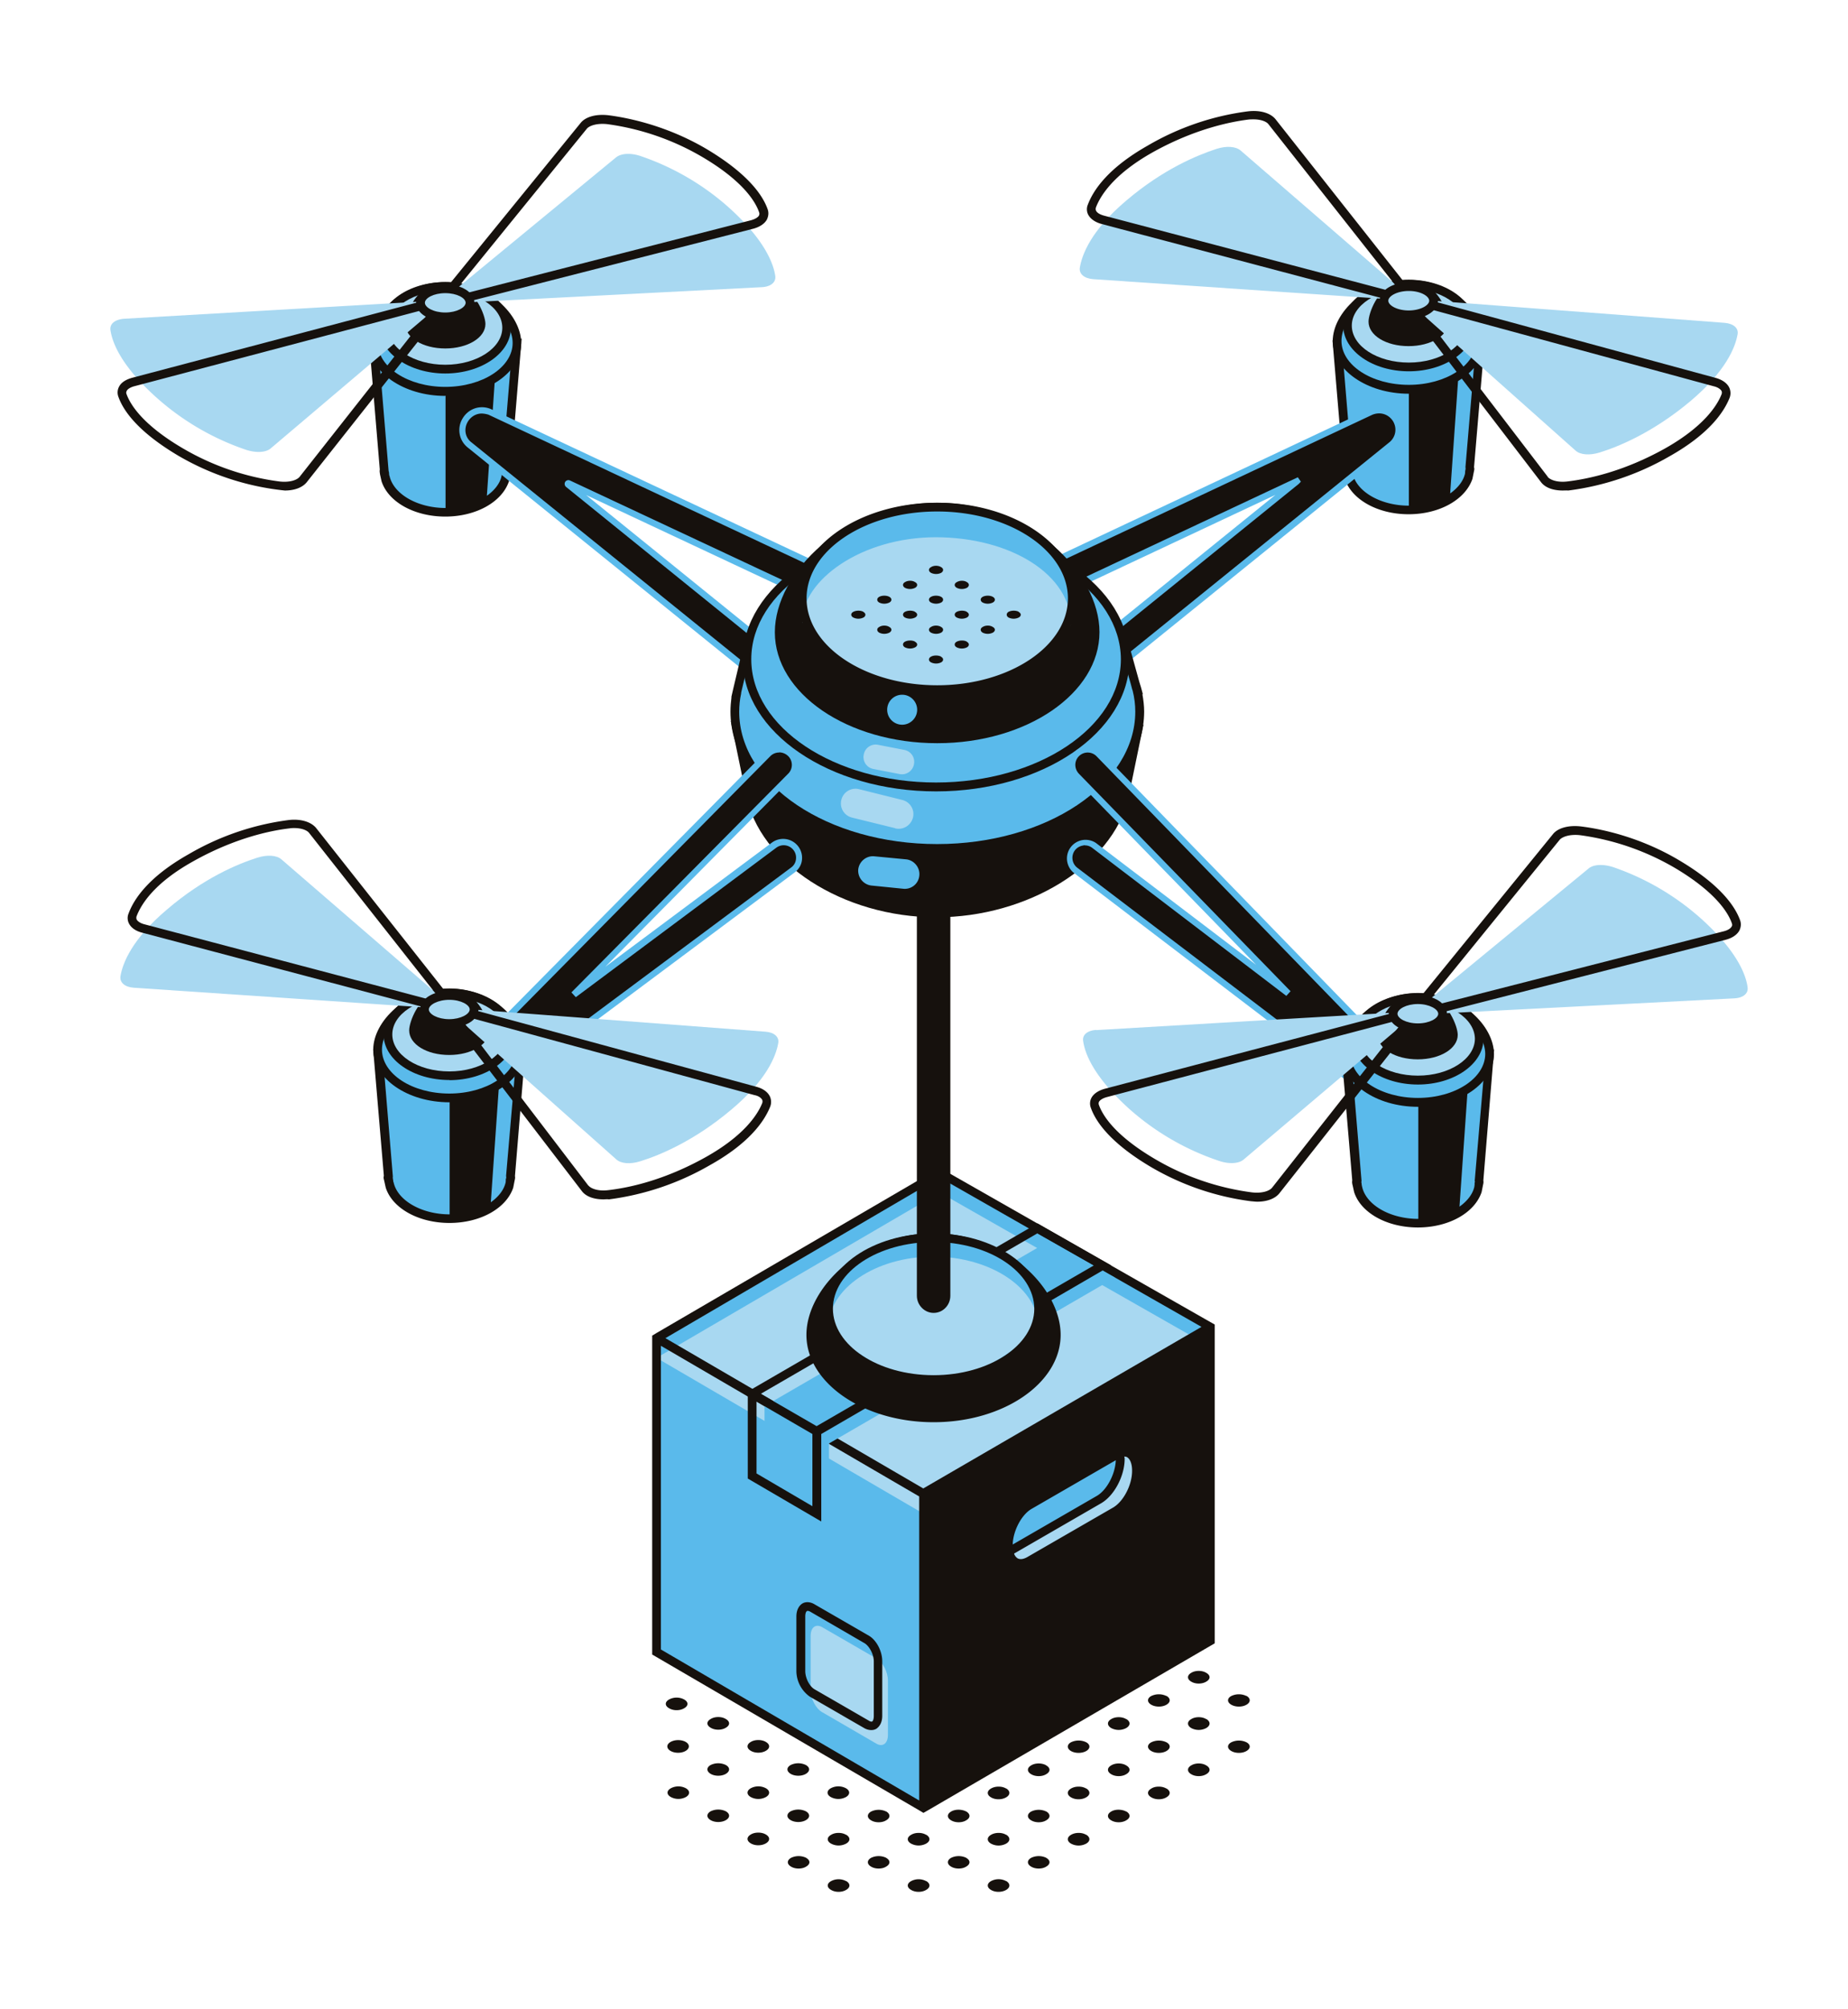 <svg xmlns="http://www.w3.org/2000/svg" width="127" height="138" fill="none"><path fill="#16110D" d="M47.02 116.76c.3.17.3.43 0 .6-.29.18-.75.18-1.04 0-.3-.17-.3-.43 0-.6a1.1 1.1 0 011.04 0zM49.78 115.16c.3.17.3.44 0 .61-.29.17-.75.17-1.04 0-.3-.17-.3-.44 0-.61a1.2 1.2 0 011.04 0c.3.17-.29-.16 0 0zM47.02 113.58c.3.17.3.43 0 .6-.29.18-.75.18-1.04 0-.3-.17-.3-.43 0-.6.29-.18.75-.18 1.04 0zM69.15 129.23c.29.18.29.44 0 .61-.3.18-.76.18-1.05 0-.29-.17-.29-.43 0-.6a1.1 1.1 0 011.05 0zM71.9 127.64c.3.17.3.43 0 .6-.28.18-.75.18-1.04 0-.29-.17-.29-.43 0-.6a1.2 1.2 0 011.05 0zM74.65 126.05c.29.18.29.44 0 .61a1.1 1.1 0 01-1.05 0c-.29-.17-.29-.43 0-.6.3-.18.76-.18 1.05 0zM77.4 124.45c.3.18.3.44 0 .61-.29.18-.75.18-1.04 0-.29-.17-.29-.43 0-.6.29-.18.75-.16 1.04 0zM80.16 122.87c.3.18.3.44 0 .61-.29.18-.75.18-1.04 0-.3-.17-.3-.43 0-.6.27-.18.75-.18 1.04 0zM82.9 121.29c.3.17.3.43 0 .6-.29.18-.75.18-1.04 0-.29-.17-.29-.43 0-.6.29-.18.75-.18 1.04 0zM85.66 119.7c.3.16.3.43 0 .6-.29.17-.75.17-1.04 0-.3-.17-.3-.44 0-.6a1.2 1.2 0 011.04 0zM63.65 129.23c.3.18.3.44 0 .61-.29.18-.75.18-1.04 0-.3-.17-.3-.43 0-.6a1.1 1.1 0 011.04 0zM66.4 127.64c.3.17.3.43 0 .6-.28.18-.75.18-1.04 0-.29-.17-.29-.43 0-.6a1.2 1.2 0 011.05 0zM69.15 126.05c.29.18.29.44 0 .61a1.1 1.1 0 01-1.05 0c-.29-.17-.29-.43 0-.6.3-.18.76-.18 1.05 0zM71.9 124.45c.3.18.3.44 0 .61-.28.18-.75.18-1.04 0-.29-.17-.29-.43 0-.6a1.2 1.2 0 011.05 0zM74.65 122.87c.29.18.29.44 0 .61-.3.18-.76.18-1.05 0-.29-.17-.29-.43 0-.6.3-.18.76-.18 1.05 0zM77.4 121.29c.3.17.3.43 0 .6-.29.18-.75.18-1.04 0-.29-.17-.29-.43 0-.6.29-.18.75-.18 1.04 0zM80.16 119.7c.3.16.3.43 0 .6-.29.17-.75.17-1.04 0-.3-.17-.3-.44 0-.6a1.2 1.2 0 011.04 0zM82.9 118.1c.3.18.3.44 0 .62a1.1 1.1 0 01-1.04 0c-.29-.18-.29-.44 0-.61.29-.18.75-.18 1.04 0zM85.66 116.51c.3.17.3.44 0 .61-.29.17-.75.17-1.04 0-.3-.17-.3-.44 0-.6a1.2 1.2 0 011.04 0zM58.15 129.23c.3.18.3.44 0 .61-.29.18-.75.18-1.04 0-.3-.17-.3-.43 0-.6a1.1 1.1 0 011.04 0zM60.9 127.64c.3.17.3.43 0 .6-.28.18-.75.18-1.04 0-.29-.17-.29-.43 0-.6a1.2 1.2 0 011.05 0zM63.65 126.05c.3.18.3.44 0 .61a1.1 1.1 0 01-1.04 0c-.3-.17-.3-.43 0-.6.29-.18.75-.18 1.04 0zM66.4 124.45c.3.18.3.44 0 .61-.28.18-.75.18-1.04 0-.29-.17-.29-.43 0-.6.3-.18.76-.16 1.05 0zM69.15 122.87c.29.18.29.44 0 .61-.3.18-.76.18-1.05 0-.29-.17-.29-.43 0-.6.3-.18.76-.18 1.05 0zM71.9 121.29c.3.17.3.43 0 .6-.28.18-.75.18-1.04 0-.29-.17-.29-.43 0-.6.28-.18.76-.18 1.05 0zM74.65 119.7c.29.16.29.43 0 .6-.3.17-.76.17-1.05 0-.29-.17-.29-.44 0-.6a1.2 1.2 0 011.05 0zM77.4 118.1c.3.18.3.44 0 .62a1.1 1.1 0 01-1.04 0c-.29-.18-.29-.44 0-.61.29-.18.75-.18 1.04 0zM80.16 116.51c.3.17.3.44 0 .61-.29.17-.75.17-1.04 0-.3-.17-.3-.44 0-.6a1.2 1.2 0 011.04 0zM82.9 114.93c.3.17.3.43 0 .6-.29.18-.75.18-1.04 0-.29-.17-.29-.43 0-.6.29-.18.75-.18 1.04 0zM55.4 127.64c.3.17.3.43 0 .6-.28.18-.75.18-1.04 0-.29-.17-.29-.43 0-.6a1.2 1.2 0 011.05 0zM58.15 126.05c.3.18.3.44 0 .61a1.1 1.1 0 01-1.04 0c-.3-.17-.3-.43 0-.6.29-.18.75-.18 1.04 0zM60.9 124.45c.3.18.3.44 0 .61-.28.18-.75.18-1.04 0-.29-.17-.29-.43 0-.6a1.2 1.2 0 011.05 0zM63.13 123.61c.4 0 .74-.2.74-.43 0-.24-.33-.44-.74-.44s-.74.2-.74.44.33.43.74.43zM66.4 121.29c.3.17.3.43 0 .6-.28.18-.75.18-1.04 0-.29-.17-.29-.43 0-.6.28-.18.76-.18 1.05 0zM69.15 119.7c.29.16.29.43 0 .6-.3.17-.76.17-1.05 0-.29-.17-.29-.44 0-.6a1.2 1.2 0 011.05 0zM71.9 118.1c.3.18.3.44 0 .62a1.1 1.1 0 01-1.04 0c-.29-.18-.29-.44 0-.61.28-.18.76-.18 1.05 0zM74.65 116.51c.29.17.29.44 0 .61-.3.17-.76.17-1.05 0-.29-.17-.29-.44 0-.6a1.2 1.2 0 011.05 0zM77.4 114.93c.3.17.3.43 0 .6-.29.18-.75.18-1.04 0-.29-.17-.29-.43 0-.6.29-.18.75-.18 1.04 0zM52.64 126.04c.29.17.29.43 0 .6-.3.18-.76.18-1.05 0-.29-.17-.29-.43 0-.6.28-.18.76-.18 1.05 0zM55.38 124.44c.3.17.3.44 0 .61-.29.17-.75.17-1.04 0-.3-.17-.3-.44 0-.61a1.2 1.2 0 011.04 0zM58.14 122.86c.29.17.29.43 0 .6a1.1 1.1 0 01-1.05 0c-.29-.17-.29-.43 0-.6a1.1 1.1 0 011.05 0zM60.88 121.26c.29.17.29.43 0 .61-.3.17-.76.17-1.05 0-.29-.18-.29-.44 0-.61a1.2 1.2 0 011.05 0zM63.64 119.68c.29.17.29.43 0 .6-.3.18-.76.18-1.05 0-.29-.17-.29-.43 0-.6.28-.18.76-.18 1.05 0zM49.88 124.44c.3.17.3.44 0 .61-.29.17-.75.17-1.04 0-.3-.17-.3-.44 0-.61a1.2 1.2 0 011.04 0zM52.64 122.86c.29.17.29.43 0 .6a1.1 1.1 0 01-1.05 0c-.29-.17-.29-.43 0-.6a1.1 1.1 0 011.05 0zM55.38 121.26c.3.17.3.43 0 .61-.29.17-.75.17-1.04 0-.3-.18-.3-.44 0-.61a1.2 1.2 0 011.04 0zM58.14 119.68c.29.17.29.43 0 .6-.3.18-.76.18-1.05 0-.29-.17-.29-.43 0-.6.28-.18.76-.18 1.05 0zM47.14 122.86c.29.17.29.43 0 .6a1.1 1.1 0 01-1.04 0c-.3-.17-.3-.43 0-.6a1.1 1.1 0 011.04 0zM49.88 121.26c.3.17.3.43 0 .61-.29.17-.75.17-1.04 0-.3-.18-.3-.44 0-.61a1.2 1.2 0 011.04 0zM52.64 119.68c.29.17.29.43 0 .6-.3.18-.76.18-1.05 0-.29-.17-.29-.43 0-.6.28-.18.76-.18 1.05 0zM54.86 118.83c.4 0 .74-.2.74-.43 0-.24-.33-.44-.74-.44s-.74.2-.74.44.33.43.74.43zM46.6 120.42c.41 0 .74-.2.74-.44s-.33-.43-.74-.43c-.4 0-.74.2-.74.43 0 .24.33.44.74.44zM49.88 118.1c.3.17.3.43 0 .6-.29.18-.75.18-1.04 0-.3-.17-.3-.43 0-.6.29-.18.75-.18 1.04 0zM52.64 116.5c.29.17.29.43 0 .6a1.1 1.1 0 01-1.05 0c-.29-.17-.29-.43 0-.6a1.2 1.2 0 011.05 0c.29.17-.3-.16 0 0z"/><path fill="#5ABAEB" d="M45.12 113.5V91.94l18.34 10.7v21.57l-18.34-10.7zM45.12 91.94l19.46-11.37 18.6 10.6-19.72 11.47-18.34-10.7z"/><path fill="#A8D8F1" d="M45.12 93.29l19.46-11.36 18.6 10.59-19.72 11.47-18.34-10.7z"/><path fill="#16110D" d="M83.48 91.34V91l-.3-.17-18.6-10.6-19.46 11.35-.3.18v21.91l18.34 10.7.3.18.3-.17 19.72-11.48V91.34zm-37.76.6L64.58 80.9l17.99 10.26-19.12 11.1-10.4-6.06-7.33-4.27zm-.3 21.39V92.46l7.8 4.55 9.95 5.8v20.89l-17.74-10.37z"/><path fill="#A8D8F1" d="M76.65 103.85l-5.9 3.4c-.82.47-1.47-.02-1.47-1.1 0-1.07.65-2.32 1.47-2.78l5.9-3.42c.81-.46 1.47.03 1.47 1.1 0 1.08-.66 2.33-1.47 2.8z"/><path fill="#5ABAEB" d="M70.75 103.38c-.82.47-1.47 1.72-1.47 2.79 0 .14.12.25.13.36.1-.03.1-.04.2-.1l5.91-3.41c.81-.47 1.47-1.72 1.47-2.79 0-.15-.02-.28-.03-.4-.1.04-.2.08-.3.14l-5.91 3.41z"/><path fill="#16110D" d="M77.77 99.6a.96.96 0 00-.57-.13v-.01l-.06.01c-.2.02-.42.1-.65.22l-5.9 3.42c-.9.52-1.61 1.87-1.61 3.06v.03c0 .01 0 .01 0 .03.01.65.24 1.16.65 1.4.16.08.33.14.52.14.23 0 .48-.08.74-.22l5.9-3.41c.9-.53 1.62-1.88 1.62-3.07.01-.7-.24-1.23-.64-1.46zm-8.17 6.42c.06-.92.62-1.97 1.3-2.36l5.78-3.34c-.03.94-.61 2.05-1.3 2.45l-5.78 3.34c0-.03 0-.06 0-.09zm6.9-2.45l-5.91 3.41c-.18.1-.44.2-.66.08a.63.63 0 01-.24-.32c.03-.02.04-.03.08-.05l5.9-3.41c.9-.52 1.62-1.87 1.62-3.06 0-.06-.02-.1-.02-.15.06 0 .12.01.18.04.22.13.35.47.35.92.01.99-.6 2.13-1.3 2.54z"/><path fill="#5ABAEB" d="M72.14 85.24L52.54 96.6v5.63l4.43 2.6v-5.66l19.65-11.39-4.48-2.54z"/><path fill="#16110D" d="M76.37 86.94l-5.07-2.89-19.6 11.37-.31.18V101.58l5.05 2.95v-6.01l19.93-11.58zm-5.07-2.2l3.87 2.2-19.05 11.04-3.84-2.22L71.3 84.73zm-19.31 16.5v-4.95l3.84 2.23v4.96l-3.84-2.25z"/><path fill="#A8D8F1" d="M60.24 119.8l-3.74-2.17c-.44-.25-.79-.93-.79-1.5v-3.74c0-.59.35-.85.79-.6l3.74 2.16c.44.25.78.93.78 1.5v3.75c0 .58-.36.84-.78.6z"/><path fill="#16110D" d="M59.86 118.86a.98.98 0 01-.46-.13l-3.74-2.16a2.18 2.18 0 01-.93-1.76v-3.75c0-.42.16-.74.42-.9.23-.13.54-.11.81.05l3.74 2.16c.53.3.93 1.07.93 1.76v3.75c0 .42-.16.73-.42.9a.69.69 0 01-.35.08zm-4.35-8.19c-.01 0-.04 0-.06.02-.06.03-.11.16-.11.37v3.75c0 .47.29 1.05.64 1.25l3.74 2.16c.04.03.14.08.22.05.05-.03.11-.16.11-.38v-3.75c0-.46-.29-1.04-.64-1.25l-3.74-2.17a.43.43 0 00-.16-.05zM64.16 84.73c-4.92 0-8.74 3.75-8.74 6.98 0 3.3 3.92 6 8.74 6s8.73-2.7 8.73-6c0-3.23-3.81-6.98-8.73-6.98z"/><path fill="#5ABAEB" d="M71.37 89.9c0 2.7-3.24 4.88-7.23 4.88s-7.22-2.17-7.22-4.87 3.23-4.88 7.22-4.88c4 0 7.23 2.19 7.23 4.88z"/><path fill="#A8D8F1" d="M71.37 91.21s-3.24 3.56-7.21 3.56c-4 0-7.23-3.56-7.23-3.56 0-2.68 3.24-4.88 7.23-4.88 3.97.02 7.2 2.2 7.2 4.88z"/><path fill="#16110D" d="M64.16 95.08c-4.15 0-7.52-2.33-7.52-5.17 0-2.85 3.37-5.17 7.52-5.17 4.15 0 7.51 2.32 7.51 5.17 0 2.84-3.38 5.17-7.51 5.17zm0-9.75c-3.82 0-6.92 2.05-6.92 4.58 0 2.52 3.1 4.57 6.92 4.57 3.81 0 6.92-2.05 6.92-4.57-.02-2.53-3.1-4.58-6.92-4.58z"/><path fill="#16110D" d="M64.16 59.38c-.64 0-1.15.52-1.15 1.17v28.47c0 .65.53 1.18 1.15 1.18.64 0 1.15-.53 1.15-1.18V60.55c0-.63-.53-1.17-1.15-1.17z"/><path fill="#5ABAEB" d="M34.8 32.26l.73-8.7H25.7l.72 8.7c0 .03-.01.05-.01.08 0 .08.03.16.03.23l.01.17c.3 1.37 2.03 2.43 4.15 2.43 2.12 0 3.84-1.06 4.15-2.43h.01l.02-.17c.01-.07.03-.16.03-.23 0-.03 0-.05 0-.08z"/><path fill="#16110D" d="M35.85 23.27H25.7a.32.32 0 00-.32.35l.72 8.63-.01.1c0 .07.01.13.03.26l.1.45c.46 1.43 2.26 2.43 4.38 2.43s3.9-1 4.38-2.43l.1-.5a.85.85 0 00.03-.21l-.01-.09.75-8.99zm-1.35 8.98l.02.09c0 .01 0 .05-.02.08-.01.03-.01.08-.01.13l-.02.15c-.11.52-.49.99-1.01 1.36l.56-8.16-1.7 1h-1.7v8c-1.92 0-3.57-.95-3.85-2.2l-.02-.04-.01-.1c0-.05-.01-.08-.01-.12 0-.03-.02-.06-.02-.06l-.01-.09-.7-8.42h9.2l-.7 8.38z"/><path fill="#5ABAEB" d="M35.52 23.56c0 1.83-2.2 3.33-4.92 3.33-2.71 0-4.92-1.48-4.92-3.33 0-1.83 2.2-3.89 4.92-3.89 2.73 0 4.92 2.06 4.92 3.9z"/><path fill="#16110D" d="M30.6 27.2c-2.87 0-5.22-1.63-5.22-3.62 0-1.95 2.27-4.2 5.22-4.2 2.94 0 5.22 2.25 5.22 4.2 0 1.99-2.33 3.61-5.22 3.61zm0-7.22c-2.55 0-4.63 1.96-4.63 3.58 0 1.67 2.08 3.02 4.63 3.02s4.63-1.35 4.63-3.02c0-1.62-2.06-3.58-4.63-3.58z"/><path fill="#A8D8F1" d="M34.8 22.52c0 1.57-1.88 2.84-4.2 2.84-2.32 0-4.2-1.27-4.2-2.84 0-1.57 1.88-2.85 4.2-2.85 2.32 0 4.2 1.28 4.2 2.85z"/><path fill="#16110D" d="M30.6 25.66c-2.48 0-4.51-1.41-4.51-3.14 0-1.73 2.01-3.14 4.5-3.14s4.52 1.41 4.52 3.14c0 1.73-2.02 3.14-4.51 3.14zm0-5.68c-2.16 0-3.92 1.14-3.92 2.54 0 1.4 1.76 2.54 3.92 2.54s3.92-1.15 3.92-2.54c0-1.41-1.76-2.54-3.92-2.54z"/><path fill="#16110D" d="M31.63 19.71c-.36-.1-.6.24-.78.51-.08.1-.2.3-.24.34-.05-.03-.2-.22-.27-.32-.19-.28-.42-.6-.79-.51-1.04.28-1.7 1.9-1.7 2.53 0 .94 1.2 1.68 2.75 1.68 1.54 0 2.76-.74 2.76-1.68 0-.64-.73-2.28-1.73-2.55z"/><path fill="#A8D8F1" d="M8.52 21.9c-.61.05-.99.34-.93.78.13.86.72 2.44 3.16 4.63a17.8 17.8 0 006.15 3.59c.7.23 1.37.19 1.7-.09l11.1-9.41c.28-.23-.26-.71-.77-.68L8.52 21.9z"/><path fill="#16110D" d="M19.57 33.7a18.2 18.2 0 01-7.28-2.37c-2.83-1.67-3.82-3.13-4.15-4.06a.84.84 0 01.04-.7c.15-.3.48-.5.92-.62l19.8-5.23c.44-.12 1 .06 1.22.39a.5.5 0 01-.01.6l-9.03 11.42c-.3.37-.85.57-1.5.57zm9.62-12.42c-.04 0-.1 0-.14.02l-19.8 5.23c-.27.07-.47.19-.54.32-.03.07-.05.13-.02.21.25.7 1.07 2.1 3.89 3.75a17.62 17.62 0 006.63 2.27c.7.08 1.2-.1 1.38-.32l8.96-11.37a.68.68 0 00-.36-.1z"/><path fill="#A8D8F1" d="M52.35 19.73c.6-.03.98-.32.93-.76-.12-.84-.7-2.44-3.1-4.63a17.66 17.66 0 00-6.13-3.61c-.7-.24-1.36-.2-1.71.08l-11.3 9.3c-.28.23.24.7.75.68l20.56-1.06z"/><path fill="#16110D" d="M31.56 20.83c-.38 0-.77-.17-.93-.43a.48.48 0 01.03-.6L39.9 8.45c.35-.44 1.09-.63 1.93-.53 1.38.18 4.08.73 6.83 2.38 2.8 1.69 3.78 3.16 4.1 4.09.08.23.05.47-.06.7-.16.28-.48.5-.92.62l-19.95 5.1c-.08 0-.19.02-.27.02zm-.4-.7c.1.06.32.14.53.1l19.93-5.1c.28-.08.47-.2.54-.32.03-.08.04-.13.01-.22-.23-.68-1.04-2.1-3.83-3.76a17.53 17.53 0 00-6.6-2.3c-.7-.08-1.22.1-1.4.3l-9.18 11.3z"/><path fill="#A8D8F1" d="M32.31 20.8c0 .54-.77.96-1.7.96-.94 0-1.7-.43-1.7-.96 0-.52.78-.95 1.7-.95.93-.02 1.7.42 1.7.95z"/><path fill="#16110D" d="M30.6 22.07c-1.12 0-2-.55-2-1.27 0-.7.88-1.26 2-1.26s2 .55 2 1.26c0 .72-.87 1.27-2 1.27zm0-1.93c-.8 0-1.4.34-1.4.66s.59.67 1.4.67c.8 0 1.4-.35 1.4-.67 0-.32-.59-.66-1.4-.66z"/><path fill="#5ABAEB" d="M101.01 32.12l.73-8.7h-9.86l.73 8.7c0 .03-.01.04-.01.07 0 .09.02.16.02.23l.02.18h.01c.3 1.36 2.03 2.42 4.15 2.42 2.12 0 3.85-1.06 4.15-2.42h.02l.01-.18c.02-.07.03-.16.03-.23.02-.03 0-.04 0-.07z"/><path fill="#16110D" d="M102.06 23.11H91.9a.32.32 0 00-.32.35l.73 8.63-.02.1c0 .07.02.13.03.26l.1.45c.47 1.43 2.27 2.43 4.38 2.43 2.12 0 3.9-1 4.39-2.43l.1-.5a.88.88 0 00.03-.21l-.02-.09.76-8.99zm-1.35 8.98l.01.09c0 .01 0 .05-.01.08 0 .03-.02.08-.02.13l-.01.15c-.12.52-.5.99-1.02 1.36l.57-8.16-1.7 1h-1.71v8c-1.93 0-3.58-.95-3.86-2.2l-.02-.04-.01-.1c0-.05-.01-.08-.01-.12 0-.03-.02-.06-.02-.06l.02-.07-.7-8.43h9.2l-.71 8.37z"/><path fill="#5ABAEB" d="M101.74 23.42c0 1.83-2.2 3.32-4.92 3.32-2.71 0-4.92-1.48-4.92-3.32 0-1.83 2.2-3.9 4.92-3.9 2.71 0 4.92 2.07 4.92 3.9z"/><path fill="#16110D" d="M96.82 27.05c-2.87 0-5.23-1.63-5.23-3.62 0-1.94 2.28-4.2 5.23-4.2 2.94 0 5.22 2.24 5.22 4.19-.01 2-2.35 3.63-5.22 3.63zm0-7.22c-2.56 0-4.63 1.96-4.63 3.59 0 1.67 2.07 3.02 4.63 3.02 2.55 0 4.63-1.35 4.63-3.02-.02-1.63-2.08-3.59-4.63-3.59z"/><path fill="#A8D8F1" d="M101.03 22.37c0 1.57-1.89 2.85-4.21 2.85-2.32 0-4.2-1.28-4.2-2.85s1.88-2.84 4.2-2.84c2.32 0 4.2 1.27 4.2 2.84z"/><path fill="#16110D" d="M96.82 25.51c-2.48 0-4.51-1.4-4.51-3.14 0-1.74 2.01-3.15 4.5-3.15s4.52 1.41 4.52 3.14c-.01 1.74-2.03 3.15-4.51 3.15zm0-5.68c-2.16 0-3.92 1.15-3.92 2.54 0 1.41 1.76 2.54 3.92 2.54s3.92-1.14 3.92-2.54c-.02-1.4-1.77-2.54-3.92-2.54z"/><path fill="#16110D" d="M97.83 19.56c-.36-.1-.6.23-.78.5-.07.1-.2.3-.23.34-.06-.03-.2-.22-.28-.32-.19-.28-.42-.6-.78-.51-1.05.28-1.71 1.9-1.71 2.53 0 .94 1.2 1.68 2.75 1.68 1.54 0 2.76-.74 2.76-1.68 0-.63-.73-2.27-1.73-2.54z"/><path fill="#A8D8F1" d="M85.27 10.35c-.34-.3-.99-.34-1.67-.12-1.35.44-3.69 1.41-6.21 3.56-2.4 2.03-3.03 3.69-3.18 4.59-.07.44.3.75.92.8l20.4 1.38c.5.03 1.04-.44.77-.67l-11.03-9.54z"/><path fill="#16110D" d="M95.77 20.64c-.1 0-.2-.01-.29-.02l-19.77-5.23c-.44-.12-.76-.34-.92-.63a.81.81 0 01-.03-.7c.38-1.01 1.4-2.52 4.12-4.06a18.23 18.23 0 016.88-2.35c.83-.1 1.54.11 1.89.53l9.04 11.45c.14.17.14.4.03.6-.2.24-.57.41-.95.41zM86.15 8.2c-.1 0-.2 0-.32.01-1.23.15-3.74.64-6.66 2.28-2.7 1.53-3.56 3-3.85 3.75a.32.32 0 000 .23c.07.15.26.26.53.34l19.78 5.21c.2.06.43-.03.52-.1L87.17 8.53c-.13-.17-.5-.33-1.02-.33z"/><path fill="#A8D8F1" d="M108.28 30.96c.32.29.97.34 1.65.13 1.35-.42 3.7-1.4 6.24-3.53 2.42-2.04 3.08-3.68 3.24-4.58.09-.43-.28-.75-.89-.8l-20.3-1.54c-.5-.04-1.04.44-.78.67l10.84 9.65z"/><path fill="#16110D" d="M107.4 33.7c-.67 0-1.22-.2-1.5-.58L97.08 21.6a.5.5 0 01-.02-.6c.22-.31.79-.5 1.22-.37l19.65 5.34c.43.12.75.35.9.64a.9.9 0 01.03.73c-.4 1-1.44 2.51-4.18 4.04a18.58 18.58 0 01-6.9 2.32c-.14-.01-.27 0-.39 0zm-1.04-.94c.16.2.64.4 1.34.32 1.5-.18 3.9-.7 6.69-2.25 2.73-1.53 3.63-3 3.92-3.74a.32.32 0 000-.23c-.08-.13-.27-.26-.53-.32L98.12 21.2a.65.65 0 00-.52.1l8.77 11.46z"/><path fill="#A8D8F1" d="M98.52 20.66c0 .54-.77.96-1.7.96-.94 0-1.7-.44-1.7-.96s.77-.96 1.7-.96c.93-.01 1.7.42 1.7.96z"/><path fill="#16110D" d="M96.82 21.92c-1.12 0-2-.55-2-1.26s.88-1.26 2-1.26c1.11 0 2 .55 2 1.26 0 .7-.89 1.26-2 1.26zm0-1.93c-.8 0-1.41.35-1.41.67 0 .32.6.67 1.4.67.8 0 1.41-.35 1.41-.67-.01-.32-.6-.67-1.4-.67zM51.64 46.2L32.28 30.59a1.32 1.32 0 01-.32-1.73c.35-.6 1.06-.83 1.69-.55l22.17 10.4-.9 1.93-15.85-7.42c-.04-.03-.08.04-.04.07l13.25 10.7-.64 2.23z"/><path fill="#5ABAEB" d="M51.75 46.58l-19.6-15.83a1.53 1.53 0 01-.36-2c.4-.68 1.22-.96 1.96-.64l22.37 10.5-1.09 2.32-14.75-6.92 12.24 9.9-.77 2.67zM33.11 28.41c-.38 0-.74.2-.96.56-.29.49-.19 1.1.26 1.43l19.11 15.44.51-1.77L38.9 33.45a.27.27 0 01-.06-.34.26.26 0 01.33-.1l15.65 7.33.72-1.54-21.97-10.31a1.81 1.81 0 00-.46-.08z"/><path fill="#16110D" d="M76.98 45.64l-1.33-1.66L89.13 33.1s0-.01-.02-.01l-16.1 7.56-.9-1.93 22.13-10.38c.65-.3 1.36-.06 1.7.53.36.6.21 1.33-.33 1.75L76.98 45.64z"/><path fill="#5ABAEB" d="M76.96 45.94l-1.61-2 .17-.13L87.65 34 72.9 40.93l-1.09-2.32 22.31-10.49a1.53 1.53 0 012 .63c.4.68.24 1.54-.4 2.02L76.96 45.94zm-1-1.93L77 45.33l18.44-14.91c.47-.35.59-.97.3-1.47-.31-.5-.89-.68-1.44-.45L72.39 38.8l.72 1.54 16.08-7.55.21.3-.14.15L75.96 44z"/><path fill="#16110D" d="M76.65 49.82c-2.09-3.37-6.86-5.52-12.23-5.52-5.67 0-10.65 2.41-12.52 6.03l-1.68-.8 1.04 5.04c.92 4.73 6.66 8.45 13.09 8.45 6.28 0 12.07-3.57 13.19-8.15.03-.11.06-.24.07-.36l.97-4.72-1.93.03z"/><path fill="#5ABAEB" d="M78.13 47.38l-.03-.1a2.87 2.87 0 00-.11-.38l-.83-2.93h-.91c-2.46-2.69-6.84-4.47-11.84-4.47-5.01 0-9.4 1.78-11.84 4.47h-1.08l-.8 3.38c0 .06-.02.12-.04.18l-.01.07a6.4 6.4 0 00-.13 1.3c0 5.18 6.22 9.39 13.91 9.39 7.68 0 13.91-4.2 13.91-9.4a7.29 7.29 0 00-.2-1.5z"/><path fill="#16110D" d="M64.4 58.56c-7.83 0-14.2-4.34-14.2-9.68 0-.32.03-.66.07-.99h-.01l.13-.57.87-3.67h1.2c2.62-2.8 7.09-4.47 11.96-4.47 4.89 0 9.34 1.67 11.97 4.47h1.02l.88 3.17c.04.11.07.26.12.39l.13.48h-.03c.07.4.12.8.12 1.2-.02 5.33-6.39 9.67-14.22 9.67zm-13.46-11l-.01.1c-.09.42-.13.83-.13 1.23 0 5.01 6.1 9.1 13.6 9.1s13.62-4.09 13.62-9.1c0-.48-.06-.96-.18-1.44l-.03-.08c-.03-.13-.07-.25-.1-.38l-.77-2.73h-.82l-.1-.1c-2.49-2.73-6.84-4.37-11.61-4.37-4.78 0-9.13 1.62-11.63 4.37l-.08.1h-.97l-.79 3.3z"/><path fill="#5ABAEB" d="M64.33 54.06c7.17 0 12.99-3.93 12.99-8.77s-5.82-8.77-12.99-8.77-12.98 3.93-12.98 8.77 5.81 8.77 12.98 8.77z"/><path fill="#16110D" d="M64.33 54.37c-7.32 0-13.29-4.07-13.29-9.06 0-5 5.97-9.07 13.3-9.07 7.32 0 13.28 4.07 13.28 9.06 0 5-5.96 9.07-13.29 9.07zm0-17.55c-6.99 0-12.7 3.8-12.7 8.47 0 4.68 5.7 8.47 12.7 8.47 7 0 12.7-3.8 12.7-8.47-.02-4.66-5.7-8.47-12.7-8.47z"/><path fill="#16110D" d="M64.4 34.54c-6.28 0-11.15 4.78-11.15 8.9 0 4.2 5 7.62 11.16 7.62 6.15 0 11.15-3.43 11.15-7.63 0-4.1-4.87-8.89-11.15-8.89z"/><path fill="#5ABAEB" d="M73.7 41.1c0 3.46-4.16 6.28-9.3 6.28-5.11 0-9.28-2.8-9.28-6.27 0-3.47 4.15-6.28 9.29-6.28 5.13.02 9.28 2.82 9.28 6.28z"/><path fill="#A8D8F1" d="M73.6 42.94s-3.4 4.43-9.2 4.43c-6.1 0-9.28-4.64-9.28-4.64 0-2.87 4.08-5.82 9.2-5.82 5.14.01 9.29 2.57 9.29 6.03z"/><path fill="#16110D" d="M64.4 47.67c-5.27 0-9.58-2.95-9.58-6.56 0-3.62 4.3-6.57 9.59-6.57 5.28 0 9.59 2.95 9.59 6.57 0 3.61-4.31 6.56-9.6 6.56zm0-12.53c-4.94 0-8.97 2.67-8.97 5.97s4.03 5.97 8.98 5.97c4.94 0 8.98-2.68 8.98-5.97 0-3.28-4.02-5.97-8.98-5.97zM95.64 75.98c-.3 0-.59-.1-.85-.3l-20.9-15.91a1.07 1.07 0 011.3-1.7l13.35 10.17L74 53.29c-.4-.42-.4-1.1.03-1.5.42-.41 1.1-.4 1.5.02L96.6 73.5c.52.54.63 1.4.15 1.96-.3.35-.7.53-1.1.53z"/><path fill="#5ABAEB" d="M95.64 76.2c-.36 0-.7-.12-.98-.34l-20.9-15.92a1.28 1.28 0 011.55-2.03l11.02 8.38-12.5-12.84a1.26 1.26 0 01-.36-.91c0-.35.15-.67.4-.9.5-.5 1.32-.48 1.81.03l21.07 21.68c.6.64.68 1.63.14 2.25-.3.38-.75.6-1.25.6zm-21.1-18.13c-.04 0-.06 0-.1.02a.86.86 0 00-.57.33.86.86 0 00.17 1.2l20.9 15.9c.49.38 1.23.3 1.63-.18.4-.47.34-1.2-.13-1.67L75.36 51.96a.85.85 0 00-1.2-.02.84.84 0 00-.26.6c0 .23.08.43.23.6L88.69 68.1l-.29.32-13.34-10.17a.83.83 0 00-.51-.17z"/><path fill="#16110D" d="M32.28 75.98c-.4 0-.8-.18-1.08-.53-.48-.56-.38-1.43.14-1.96L52.8 51.8a1.07 1.07 0 011.5 0c.43.41.43 1.08.02 1.5L39.45 68.32l13.78-10.26a1.08 1.08 0 011.5.21c.35.48.25 1.15-.22 1.5L33.14 75.69c-.26.19-.57.29-.86.29z"/><path fill="#5ABAEB" d="M32.28 76.2c-.48 0-.94-.22-1.26-.6-.54-.64-.46-1.63.16-2.27l21.46-21.7a1.26 1.26 0 011.8 0 1.27 1.27 0 010 1.82L41.6 66.42l11.46-8.54a1.3 1.3 0 012.05 1.22c-.04.34-.23.64-.5.84L33.26 75.86c-.29.22-.64.33-.99.33zm21.27-24.5a.85.85 0 00-.6.24L31.5 73.64c-.46.46-.52 1.2-.15 1.67.41.48 1.15.57 1.66.19l21.36-15.9a.8.8 0 00.33-.56.85.85 0 00-1.35-.8L39.57 68.51l-.3-.33 14.9-15.03a.85.85 0 000-1.2.9.9 0 00-.62-.26z"/><path fill="#A8D8F1" d="M61.52 56.9l-2.97-.73a1 1 0 01-.73-1.22 1 1 0 011.22-.73l2.97.74a1 1 0 01.73 1.22c-.15.54-.68.86-1.22.73zM61.82 53.18l-1.8-.35a.83.83 0 01-.66-.99.83.83 0 01.98-.67l1.8.35c.47.09.76.52.67.99a.84.84 0 01-.99.67z"/><path fill="#5ABAEB" d="M62.08 61.06l-2.19-.22a1.03 1.03 0 01-.91-1.1c.06-.55.55-.96 1.1-.91l2.2.21c.54.06.95.56.9 1.1a1 1 0 01-1.1.92zM63.03 48.76c0 .57-.47 1.03-1.03 1.03-.57 0-1.03-.46-1.03-1.03 0-.57.46-1.03 1.03-1.03.56 0 1.03.46 1.03 1.03z"/><path fill="#16110D" d="M64.67 45.12c.19.1.19.29 0 .39a.8.8 0 01-.68 0c-.2-.1-.2-.3 0-.4.18-.1.49-.1.68 0zM66.44 44.09c.19.1.19.29 0 .39a.8.8 0 01-.68 0c-.2-.1-.2-.3 0-.4.2-.1.5-.1.68 0zM68.22 43.07c.2.1.2.29 0 .4a.8.8 0 01-.68 0c-.19-.11-.19-.3 0-.4.19-.12.5-.12.68 0zM70 42.04c.2.1.2.29 0 .39a.8.8 0 01-.68 0c-.18-.1-.18-.3 0-.4.2-.1.5-.1.69 0zM62.88 44.09c.2.1.2.29 0 .39a.8.8 0 01-.68 0c-.19-.1-.19-.3 0-.4.2-.1.5-.1.68 0zM64.67 43.07c.19.1.19.29 0 .4a.8.8 0 01-.68 0c-.2-.11-.2-.3 0-.4.18-.12.49-.12.68 0zM66.44 42.04c.19.1.19.29 0 .39a.8.8 0 01-.68 0c-.2-.1-.2-.3 0-.4.2-.1.5-.1.68 0zM68.22 41c.2.1.2.3 0 .4a.8.8 0 01-.68 0c-.19-.1-.19-.3 0-.4.19-.1.5-.1.68 0zM61.11 43.07c.2.1.2.29 0 .4a.8.8 0 01-.68 0c-.19-.11-.19-.3 0-.4.19-.12.5-.12.68 0zM62.88 42.04c.2.1.2.29 0 .39a.8.8 0 01-.68 0c-.19-.1-.19-.3 0-.4.2-.1.5-.1.68 0zM64.67 41c.19.1.19.3 0 .4a.8.8 0 01-.68 0c-.2-.1-.2-.3 0-.4.18-.1.49-.1.68 0zM66.44 39.99c.19.1.19.29 0 .4a.8.8 0 01-.68 0c-.2-.11-.2-.3 0-.4.2-.12.5-.12.68 0zM59.33 42.04c.19.1.19.29 0 .39a.8.8 0 01-.68 0c-.2-.1-.2-.3 0-.4.2-.1.49-.1.68 0zM61.11 41c.2.1.2.3 0 .4a.8.8 0 01-.68 0c-.19-.1-.19-.3 0-.4.19-.1.5-.1.68 0zM62.88 39.99c.2.1.2.29 0 .4a.8.8 0 01-.68 0c-.19-.11-.19-.3 0-.4.2-.12.5-.12.68 0zM64.67 38.96c.19.1.19.29 0 .4a.8.8 0 01-.68 0c-.2-.11-.2-.3 0-.4.18-.12.49-.12.68 0z"/><path fill="#5ABAEB" d="M35.08 80.81l.73-8.7h-9.84l.73 8.7c0 .03-.02.05-.02.08 0 .08.03.16.03.23l.02.17h.01c.3 1.37 2.03 2.43 4.15 2.43 2.12 0 3.85-1.06 4.15-2.43h.01l.02-.17c.01-.07.03-.16.03-.23 0-.03-.02-.05-.02-.08z"/><path fill="#16110D" d="M36.13 71.8H25.97a.32.32 0 00-.32.36l.73 8.62-.02.1c0 .08.02.14.05.27l.1.45c.46 1.42 2.26 2.42 4.38 2.42s3.9-1 4.38-2.42l.1-.51a.86.86 0 00.03-.2l-.01-.1.74-8.98zm-1.35 8.98l.01.1s0 .05-.01.08c-.02.03-.02.07-.02.13l-.01.14c-.12.53-.5 1-1.02 1.37l.57-8.16-1.7 1h-1.7v7.99c-1.92 0-3.58-.95-3.85-2.2l-.02-.04-.01-.1c0-.04-.02-.07-.02-.12a.15.15 0 00-.01-.06l.01-.07-.7-8.42h9.2l-.72 8.36z"/><path fill="#5ABAEB" d="M35.8 72.11c0 1.83-2.2 3.33-4.91 3.33s-4.92-1.48-4.92-3.33c0-1.83 2.2-3.89 4.92-3.89 2.71 0 4.92 2.06 4.92 3.9z"/><path fill="#16110D" d="M30.88 75.73c-2.88 0-5.23-1.63-5.23-3.62 0-1.94 2.28-4.2 5.23-4.2 2.94 0 5.22 2.26 5.22 4.2 0 2-2.34 3.62-5.22 3.62zm0-7.2c-2.56 0-4.63 1.96-4.63 3.58 0 1.67 2.07 3.02 4.63 3.02 2.55 0 4.62-1.35 4.62-3.02 0-1.62-2.06-3.58-4.62-3.58z"/><path fill="#A8D8F1" d="M35.1 71.07c0 1.57-1.89 2.84-4.21 2.84-2.32 0-4.2-1.27-4.2-2.84 0-1.57 1.88-2.85 4.2-2.85 2.32 0 4.2 1.28 4.2 2.85z"/><path fill="#16110D" d="M30.88 74.2c-2.49 0-4.52-1.4-4.52-3.13s2.02-3.14 4.52-3.14c2.48 0 4.5 1.41 4.5 3.14 0 1.73-2 3.14-4.5 3.14zm0-5.67c-2.17 0-3.92 1.14-3.92 2.54 0 1.4 1.75 2.54 3.92 2.54 2.16 0 3.91-1.15 3.91-2.54 0-1.41-1.75-2.54-3.91-2.54z"/><path fill="#16110D" d="M31.9 68.25c-.36-.1-.59.23-.78.5-.07.11-.2.31-.23.34-.06-.03-.2-.21-.28-.32-.18-.27-.42-.6-.78-.5-1.04.27-1.71 1.9-1.71 2.52 0 .95 1.2 1.69 2.75 1.69 1.54 0 2.76-.74 2.76-1.69 0-.62-.72-2.26-1.73-2.54z"/><path fill="#A8D8F1" d="M19.34 59.04c-.33-.29-.99-.33-1.67-.11-1.35.43-3.68 1.4-6.2 3.56-2.4 2.03-3.04 3.68-3.19 4.57-.07.44.3.76.92.8l20.4 1.38c.5.03 1.04-.44.77-.67l-11.03-9.53z"/><path fill="#16110D" d="M29.84 69.34c-.1 0-.2-.01-.29-.03L9.78 64.08c-.44-.11-.76-.33-.91-.62a.81.81 0 01-.03-.71c.37-1 1.39-2.52 4.12-4.06a18.23 18.23 0 016.87-2.35c.83-.1 1.54.12 1.89.54l9.04 11.44c.14.18.14.41.03.6-.2.25-.57.42-.95.42zm-9.61-12.45c-.1 0-.2 0-.32.02-1.24.14-3.75.64-6.66 2.28-2.72 1.52-3.57 3-3.86 3.75a.32.32 0 000 .23c.07.13.26.26.53.33l19.78 5.22c.2.05.44-.03.52-.1l-8.98-11.4c-.13-.17-.5-.33-1.01-.33z"/><path fill="#A8D8F1" d="M42.35 79.65c.32.3.97.35 1.66.13 1.35-.42 3.7-1.4 6.23-3.53 2.43-2.03 3.08-3.67 3.24-4.57.09-.44-.28-.76-.88-.8l-20.3-1.54c-.51-.04-1.05.44-.79.67l10.84 9.64z"/><path fill="#16110D" d="M41.47 82.4c-.67 0-1.22-.2-1.5-.59L31.15 70.3a.5.5 0 01-.01-.6c.21-.32.78-.5 1.22-.37L52 74.67c.44.12.75.35.9.64a.9.9 0 01.03.72c-.4 1-1.44 2.52-4.18 4.04a18.59 18.59 0 01-6.9 2.33c-.14-.02-.27 0-.38 0zm-1.03-.95c.16.2.64.4 1.33.32 1.51-.17 3.9-.7 6.69-2.25 2.73-1.52 3.63-3 3.92-3.73a.32.32 0 000-.23c-.08-.14-.26-.27-.52-.32L32.2 69.89a.65.65 0 00-.52.1l8.75 11.46z"/><path fill="#A8D8F1" d="M32.59 69.34c0 .54-.77.96-1.7.96-.94 0-1.7-.44-1.7-.96s.77-.96 1.7-.96c.93 0 1.7.44 1.7.96z"/><path fill="#16110D" d="M30.88 70.6c-1.12 0-2-.55-2-1.26s.88-1.26 2-1.26c1.11 0 2 .55 2 1.26s-.87 1.26-2 1.26zm0-1.91c-.8 0-1.41.35-1.41.66 0 .32.6.67 1.4.67.8 0 1.41-.35 1.41-.67 0-.31-.6-.66-1.4-.66z"/><path fill="#5ABAEB" d="M101.64 81.12l.72-8.7h-9.84l.73 8.7c0 .03-.02.04-.02.07 0 .09.03.16.03.23l.02.18h.01c.3 1.36 2.03 2.42 4.15 2.42 2.12 0 3.85-1.06 4.15-2.42h.02l.01-.18c.02-.07.03-.16.03-.23 0-.03-.01-.06-.01-.07z"/><path fill="#16110D" d="M102.68 72.11H92.52a.32.32 0 00-.32.35l.73 8.63-.01.1c0 .07.01.15.04.26l.1.45c.46 1.43 2.26 2.43 4.38 2.43s3.9-1 4.38-2.43l.1-.5a.88.88 0 00.03-.2l-.01-.1.74-8.99zm-1.34 8.98l.02.09c0 .01 0 .05-.02.08 0 .03 0 .08 0 .13l-.02.15c-.12.52-.5.99-1.02 1.36l.57-8.16-1.7 1h-1.7v8c-1.93 0-3.58-.95-3.86-2.2l-.01-.04-.02-.1c0-.05-.01-.08-.01-.12a.15.15 0 00-.02-.06l.02-.07-.7-8.43h9.2l-.72 8.37z"/><path fill="#5ABAEB" d="M102.36 72.42c0 1.83-2.2 3.32-4.92 3.32-2.71 0-4.92-1.48-4.92-3.32 0-1.83 2.2-3.9 4.92-3.9 2.72 0 4.92 2.05 4.92 3.9z"/><path fill="#16110D" d="M97.44 76.04c-2.89 0-5.22-1.63-5.22-3.62 0-1.95 2.28-4.2 5.22-4.2 2.95 0 5.23 2.25 5.23 4.2 0 1.99-2.36 3.62-5.23 3.62zm0-7.22c-2.57 0-4.63 1.96-4.63 3.58 0 1.67 2.08 3.03 4.63 3.03 2.56 0 4.63-1.36 4.63-3.03-.01-1.6-2.07-3.58-4.63-3.58z"/><path fill="#A8D8F1" d="M101.65 71.36c0 1.57-1.89 2.85-4.2 2.85-2.33 0-4.22-1.28-4.22-2.85s1.9-2.85 4.21-2.85c2.32 0 4.21 1.28 4.21 2.85z"/><path fill="#16110D" d="M97.44 74.51c-2.48 0-4.51-1.4-4.51-3.14 0-1.72 2.02-3.13 4.51-3.13 2.48 0 4.51 1.4 4.51 3.13s-2.03 3.14-4.5 3.14zm0-5.7c-2.16 0-3.92 1.16-3.92 2.55 0 1.4 1.76 2.54 3.92 2.54s3.92-1.15 3.92-2.54c-.02-1.4-1.77-2.54-3.92-2.54z"/><path fill="#16110D" d="M98.46 68.56c-.36-.1-.6.23-.79.5-.07.1-.2.31-.23.34-.06-.03-.2-.22-.27-.32-.2-.28-.42-.6-.79-.5-1.04.27-1.7 1.9-1.7 2.52 0 .94 1.2 1.68 2.75 1.68 1.54 0 2.75-.74 2.75-1.68 0-.63-.72-2.27-1.72-2.54z"/><path fill="#A8D8F1" d="M75.34 70.76c-.6.03-.98.34-.9.77.12.86.72 2.44 3.15 4.64a17.71 17.71 0 006.17 3.58c.7.24 1.36.2 1.7-.08l11.1-9.41c.27-.24-.26-.72-.77-.69l-20.45 1.2z"/><path fill="#16110D" d="M86.4 82.56c-.13 0-.27-.02-.42-.03a18.2 18.2 0 01-6.86-2.34c-2.83-1.67-3.82-3.14-4.15-4.07a.83.83 0 01.04-.7c.15-.28.48-.5.92-.62l19.8-5.21c.44-.12 1 .06 1.22.39a.5.5 0 01-.02.6L87.91 82c-.29.35-.84.56-1.5.56zm9.62-12.42c-.04 0-.1 0-.14.01l-19.8 5.22c-.27.07-.47.19-.55.32-.03.07-.04.13-.01.22.25.7 1.07 2.09 3.89 3.74a17.62 17.62 0 006.63 2.27c.7.08 1.2-.1 1.38-.32l8.96-11.37a.87.87 0 00-.36-.09z"/><path fill="#A8D8F1" d="M119.18 68.59c.6-.03.98-.32.92-.76-.11-.84-.7-2.44-3.1-4.63a17.67 17.67 0 00-6.12-3.62c-.7-.23-1.37-.2-1.71.09l-11.3 9.3c-.28.23.24.7.75.68l20.56-1.06z"/><path fill="#16110D" d="M98.39 69.69c-.38 0-.77-.18-.93-.44a.48.48 0 01.03-.6l9.24-11.35c.35-.43 1.09-.62 1.93-.52 1.38.17 4.08.72 6.83 2.38 2.8 1.68 3.77 3.15 4.1 4.08.08.23.05.48-.06.7-.17.29-.48.5-.92.62l-19.93 5.1c-.1.01-.2.03-.3.03zm-.38-.71c.1.07.32.14.52.1l19.94-5.1c.27-.07.46-.19.53-.32.05-.07.05-.13.02-.22-.23-.68-1.05-2.09-3.83-3.76a17.54 17.54 0 00-6.6-2.3c-.72-.08-1.22.11-1.4.31l-9.18 11.29z"/><path fill="#A8D8F1" d="M99.14 69.64c0 .54-.77.96-1.7.96-.93 0-1.7-.43-1.7-.95 0-.54.77-.96 1.7-.96.93 0 1.7.43 1.7.95z"/><path fill="#16110D" d="M97.44 70.9c-1.12 0-2-.54-2-1.25 0-.72.88-1.27 2-1.27s2 .55 2 1.27c0 .7-.88 1.26-2 1.26zm0-1.92c-.8 0-1.4.35-1.4.67 0 .31.59.66 1.4.66.8 0 1.4-.35 1.4-.66 0-.31-.6-.67-1.4-.67z"/></svg>